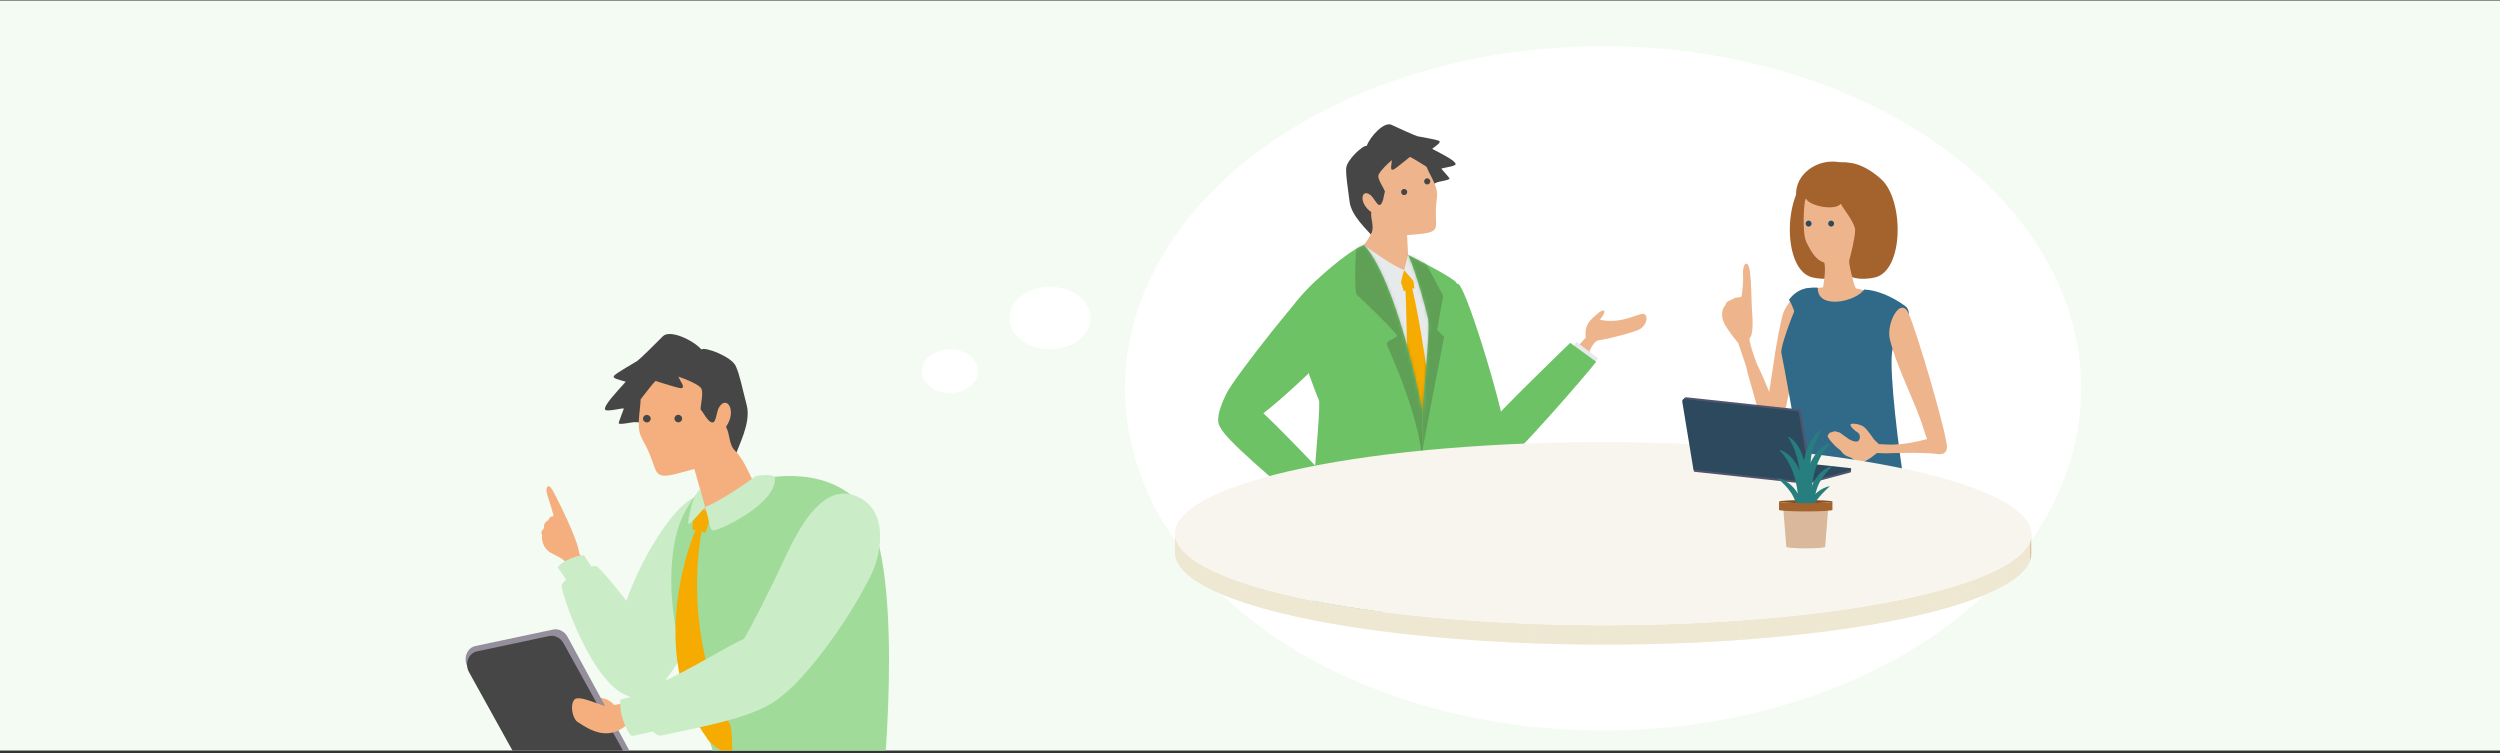 <svg width="800" height="241" viewBox="0 0 800 241" fill="none" xmlns="http://www.w3.org/2000/svg">
<rect x="0" y="0" width="800" height="241" fill="#333333" stroke="none"/>
<g clip-path="url(#clip0_35_879)">
<rect width="800" height="240" transform="translate(0 0.16)" fill="#F3FBF2"/>
<ellipse cx="513" cy="124.27" rx="153" ry="109.5" fill="white"/>
<ellipse cx="336" cy="101.77" rx="13" ry="10" fill="white"/>
<ellipse cx="304" cy="118.77" rx="9" ry="7" fill="white"/>
<path d="M185.288 176.812C184.969 172.77 178.145 159.159 176.77 156.767C175.395 154.375 174.339 156.025 175.149 158.418C175.96 160.81 177.04 164.35 177.138 165.163C175.837 165.354 175.935 165.594 175.493 166.455C174.094 167.053 173.922 168.488 174.118 168.943C173.701 169.541 172.768 170.282 173.505 171.215C173.185 172.626 173.824 175.425 176.009 176.741C178.194 178.056 179.593 178.367 180.698 179.587C181.827 180.807 182.981 182.744 182.981 182.744L187.277 180.879L185.264 176.836L185.288 176.812Z" fill="#F5AF7E"/>
<path d="M224.323 158.393C215.338 159.757 201.345 184.85 198.227 200.015C194.667 217.309 198.424 223.122 203.996 223.481C214.356 224.151 227.859 190.399 230.24 184.419C232.597 178.463 237.065 156.456 224.323 158.393Z" fill="#CAECC6"/>
<path d="M213.179 211.88C211.166 204.967 192.852 182.123 190.913 181.238C188.973 180.353 180.258 185.161 179.767 187.195C179.276 189.228 189.783 220.277 201.837 222.932C213.867 225.587 214.088 214.99 213.179 211.88Z" fill="#CAECC6"/>
<path d="M189.859 182.194C189.859 182.194 187.379 178.726 186.888 177.673C183.476 177.745 178.64 180.472 178.517 181.715C180.383 184.012 182.175 187.194 182.175 187.194L189.883 182.194H189.859Z" fill="#CAECC6"/>
<path d="M282.701 249.388L229.527 244.652L218.749 211.426C212.268 189.874 214.895 171.885 218.749 164.637C222.604 157.389 224.101 157.102 224.101 157.102L242.832 153.442C242.832 153.442 263.356 147.917 275.459 161.312C289.87 177.243 282.701 249.388 282.701 249.388Z" fill="#A0DB9A"/>
<path d="M228.055 163.486L225.772 170.423L221.476 169.323L222.188 163.63L225.625 162.266L228.055 163.486Z" fill="#F6AB00"/>
<path d="M235.49 145.476C236.129 142.916 240.449 135.333 238.952 129.664C237.454 123.971 236.791 120.12 235.441 117.13C234.091 114.14 225.695 110.91 224.443 111.819C221.792 108.829 214.353 105.337 212.119 107.609C209.885 109.882 204.828 114.881 203.895 115.527C202.962 116.149 197.488 119.187 196.579 120.168C195.646 121.148 198.273 121.507 200.237 122.153C197.07 125.669 193.191 129.784 193.609 131.028C193.928 132.008 199.746 130.31 199.623 130.788C199.501 131.291 198.126 134.568 197.979 135.357C197.831 136.123 202.299 135.046 203.06 135.094C203.257 135.094 206.252 135.022 207.897 136.099C212.831 139.304 223.387 146.074 223.387 146.074L235.466 145.5L235.49 145.476Z" fill="#464646"/>
<path d="M241.334 154.567C240.401 153.108 238.02 146.889 235.246 144.258C233.159 142.272 233.675 139.043 232.324 136.603C235.958 131.293 232.472 126.269 230.066 130.408C229.354 131.627 229.158 134.665 228.323 135.096C226.85 135.885 224.788 131.46 224.37 131.269C223.708 130.982 225.328 126.126 224.419 124.332C223.511 122.538 214.207 119.165 212.758 119.667C210.303 120.528 207.578 124.523 205.001 127.8C204.878 131.293 204.166 133.9 204.461 137.081C204.706 139.76 206.105 141.363 207.186 143.707C210.549 151.003 208.806 153.587 216.637 151.577C219.681 150.812 222.185 150.046 222.185 150.046L225.647 162.246C219.092 164.973 248.674 163.633 241.359 154.543L241.334 154.567Z" fill="#F5AF7E"/>
<path d="M215.899 134.377C216.145 134.999 216.857 135.31 217.495 135.071C218.133 134.832 218.452 134.138 218.207 133.516C217.961 132.894 217.249 132.583 216.611 132.822C215.973 133.062 215.654 133.755 215.899 134.377Z" fill="#464646"/>
<path d="M205.837 134.4C206.082 135.022 206.794 135.333 207.432 135.094C208.071 134.855 208.39 134.161 208.144 133.539C207.899 132.917 207.187 132.606 206.549 132.845C205.91 133.085 205.591 133.778 205.837 134.4Z" fill="#464646"/>
<path d="M212.586 109.477C213.274 111.726 216.956 120.624 217.987 122.299C219.018 123.973 218.626 124.428 217.177 124.117C215.729 123.806 209.444 121.796 209.444 121.796L208.83 112.898L212.611 109.477H212.586Z" fill="#464646"/>
<path d="M241.775 152.341C238.731 154.781 229.918 160.641 225.597 162.268C227.217 167.028 226.849 169.252 228.101 169.731C229.353 170.209 248.354 161.502 248.011 153.082C247.937 151.264 241.75 152.341 241.75 152.341H241.775Z" fill="#CAECC6"/>
<path d="M224.029 156.288L225.625 162.268C225.625 162.268 222.04 166.382 220.764 167.578C219.487 168.774 220.936 162.937 221.476 161.048C222.016 159.158 224.029 156.288 224.029 156.288Z" fill="#CAECC6"/>
<path d="M224.568 169.754C223.414 175.686 219.02 204.63 233.824 232.235C234.511 237.115 234.314 242.4 234.314 242.4C234.314 242.4 227.146 238.335 226.238 236.23C208.464 211.735 218.725 178.126 222.923 168.845C224.593 167.434 224.568 169.754 224.568 169.754Z" fill="#F6AB00"/>
<path d="M197.738 227.141C195.578 223.481 191.969 222.812 189.808 223.481C187.648 224.151 187.648 225.921 187.648 225.921L197.738 227.141Z" fill="#F5AF7E"/>
<path d="M176.697 257.138L201.566 251.876C204.315 251.301 205.592 247.928 204.119 245.201L181.607 203.771C180.649 202.025 178.808 201.092 177.041 201.451L152.172 206.714C149.422 207.287 148.146 210.661 149.619 213.387L172.131 254.818C173.088 256.564 174.929 257.497 176.697 257.138Z" fill="#958E9C"/>
<path d="M176.672 257.139L199.798 252.236C202.548 251.661 203.849 248.264 202.327 245.537L180.306 205.805C179.348 204.083 177.507 203.175 175.764 203.533L152.638 208.437C149.889 209.011 148.588 212.408 150.11 215.135L172.131 254.867C173.088 256.589 174.929 257.498 176.672 257.139Z" fill="#464646"/>
<path d="M201.837 224.821C201.837 224.821 195.355 225.634 194.472 226.041C193.563 226.447 185.487 222.237 183.891 223.792C182.295 225.346 183.13 230.034 184.946 231.111C186.763 232.188 190.372 234.986 194.693 234.628C199.013 234.293 202.008 230.561 202.008 230.561L201.861 224.796L201.837 224.821Z" fill="#F5AF7E"/>
<path d="M278.874 183.703C282.286 176.622 284.496 162.389 273.301 158.514C263.899 155.261 256.73 166.671 251.771 177.292C245.683 190.352 240.503 200.304 238.367 203.939C233.31 212.503 241.558 228.123 248.874 223.602C256.215 219.081 270.993 199.992 278.874 183.703Z" fill="#CAECC6"/>
<path d="M249.782 222.932C243.301 229.246 224.668 232.571 211.705 235.346C207.802 236.184 201.468 222.262 206.476 220.492C220.15 215.684 238.145 202.455 244.185 202.455C250.224 202.455 256.901 215.971 249.757 222.932H249.782Z" fill="#CAECC6"/>
<path d="M207.188 221.711C207.188 221.711 199.258 223.672 198.571 223.816C197.883 228.146 200.731 234.676 202.18 235.536C204.119 235.202 211.508 233.432 211.508 233.432L207.188 221.711Z" fill="#CAECC6"/>
<g clip-path="url(#clip1_35_879)">
<path d="M507.429 108.015C506.985 103.678 508.959 102.35 511.274 100.316C513.424 98.438 514.437 99.32 511.957 102.329C519.523 103.999 525.228 99.434 526.396 100.627C527.564 101.82 526.51 104.228 524.877 105.265C523.244 106.303 514.055 108.607 511.781 108.856C509.497 109.105 508.329 113.442 508.329 113.442L505.062 110.682L507.429 108.015Z" fill="#EEB58D"/>
<path d="M466.775 90.947C469.793 93.437 482.372 135.192 482.072 141.698C481.772 148.193 475.984 158.238 471.715 146.958C468.883 139.498 464.16 130.719 462.372 126.89C460.584 123.062 463.188 87.989 466.775 90.947Z" fill="#6EC266"/>
<path d="M508.133 118.953L511.378 114.657L504.505 109.428L499.637 115.871L508.133 118.953Z" fill="#E6EAEB"/>
<path d="M510.786 115.759L502.466 109.72C502.466 109.72 478.951 132.382 476.305 136.138C473.659 139.884 472.15 155.978 478.528 151.018C484.905 146.069 507.52 120.065 510.776 115.759H510.786Z" fill="#6EC266"/>
<path d="M422.085 89.227C418.932 90.254 395.118 120.678 392.627 125.617C385.392 139.926 393.454 139.957 401.816 134.073C407.924 129.767 415.821 122.275 418.426 119.806C421.03 117.336 425.847 88.013 422.085 89.237V89.227Z" fill="#6EC266"/>
<path d="M424.018 156.925C425.548 157.88 431.139 164.396 431.873 166.316C432.607 168.235 429.175 175.52 427.067 175.904C424.969 176.288 421.909 177.439 421.341 175.904C420.772 174.368 420.007 174.565 419.625 173.797C419.243 173.029 418.674 171.878 418.674 171.878C418.674 171.878 417.527 169.771 420.204 169.574C421.744 169.46 424.018 167.852 424.018 167.852C424.018 167.852 423.832 165.548 424.018 164.396C422.106 162.093 419.057 160.37 419.057 160.37L424.018 156.915V156.925Z" fill="#EEB58D"/>
<path d="M418.426 162.423L422.043 165.225L427.356 158.304L421.93 154.101L418.426 162.423Z" fill="#E6EAEB"/>
<path d="M421.102 164.736L427.707 156.145C427.707 156.145 406.125 133.379 402.952 131.117C399.779 128.855 387.189 132.082 391.138 137.83C395.086 143.568 417.464 161.935 421.092 164.747L421.102 164.736Z" fill="#6EC266"/>
<path d="M434.434 81.723L447.044 80.696L461.824 90.169V185.933L445.69 185.02L434.434 81.723Z" fill="#E6EAEB"/>
<path d="M447.395 87.451L449.203 93.127L452.604 92.224L452.056 87.565L449.327 86.455L447.395 87.451Z" fill="#F6AB00"/>
<path d="M439.036 75.529C437.806 73.766 432.4 69.221 431.852 64.448C431.294 59.685 430.653 56.541 430.777 53.874C430.901 51.207 436.183 46.341 437.361 46.673C438.457 43.632 442.932 38.839 445.248 39.928C447.563 41.018 452.772 43.394 453.651 43.612C454.529 43.819 459.46 44.577 460.431 45.064C461.403 45.552 459.563 46.579 458.292 47.627C461.672 49.412 465.744 51.425 465.796 52.504C465.837 53.334 461.031 53.708 461.279 54.05C461.527 54.393 463.501 56.51 463.832 57.059C464.163 57.609 460.545 58.056 459.997 58.315C459.863 58.377 457.61 59.187 456.71 60.473C453.992 64.333 448.152 72.51 448.152 72.51L439.046 75.54L439.036 75.529Z" fill="#464646"/>
<path d="M434.435 81.727C434.704 80.337 437.588 77.338 438.88 74.547C439.851 72.43 438.528 70.126 438.797 67.875C434.559 64.865 435.655 60.03 438.652 62.5C439.541 63.226 440.575 65.478 441.329 65.582C442.642 65.758 442.88 61.794 443.138 61.535C443.552 61.12 440.937 57.882 441.071 56.253C441.205 54.624 447.117 49.384 448.347 49.363C450.415 49.322 453.609 51.594 456.472 53.348C457.578 55.983 458.87 57.758 459.593 60.269C460.203 62.386 459.634 64.015 459.521 66.111C459.159 72.648 461.216 74.1 454.818 74.827C452.337 75.107 450.27 75.242 450.27 75.242L450.787 85.514C456.441 85.712 431.696 90.765 434.435 81.727Z" fill="#EEB58D"/>
<path d="M450.312 61.448C450.312 61.987 449.867 62.434 449.33 62.434C448.792 62.434 448.348 61.987 448.348 61.448C448.348 60.908 448.792 60.462 449.33 60.462C449.867 60.462 450.312 60.908 450.312 61.448Z" fill="#464646"/>
<path d="M457.69 58.044C457.69 58.584 457.246 59.03 456.708 59.03C456.171 59.03 455.727 58.584 455.727 58.044C455.727 57.505 456.171 57.058 456.708 57.058C457.246 57.058 457.69 57.505 457.69 58.044Z" fill="#464646"/>
<path d="M445.486 41.506C445.641 43.416 445.507 51.26 445.228 52.837C444.949 54.415 445.383 54.633 446.365 53.989C447.347 53.336 451.419 50.005 451.419 50.005L449.279 43.042L445.486 41.506Z" fill="#464646"/>
<path d="M436.504 78.341C438.923 80.333 445.91 85.137 449.331 86.455C448.049 90.357 448.328 92.162 447.336 92.556C446.333 92.951 432.297 84.535 432.514 83.052C432.731 81.568 436.504 78.341 436.504 78.341Z" fill="#E6EAEB"/>
<path d="M450.589 81.561L449.328 86.459C449.328 86.459 452.181 89.831 453.173 90.807C454.176 91.782 453.028 87.009 452.605 85.463C452.181 83.917 450.589 81.561 450.589 81.561Z" fill="#E6EAEB"/>
<path d="M450.187 128.711C450.611 124.416 450.021 92.684 449.598 90.941C450.166 89.914 451.458 90.215 451.458 90.215C451.458 90.215 454.249 101.38 456.709 119.549C459.169 137.729 456.709 144.017 456.709 144.017L450.187 128.701V128.711Z" fill="#F6AB00"/>
<path d="M436.501 78.341C446.548 89.516 454.744 126.84 455.726 135.432C456.708 144.024 453.98 180.829 453.576 185.924C453.173 191.029 451.881 195.335 442.91 195.719C433.566 196.124 420.026 195.314 418.537 189.95C417.039 184.585 423.096 130.161 422.031 128.013C420.966 125.865 412.977 103.763 412.977 100.007C412.977 96.251 430.3 80.613 436.501 78.341Z" fill="#6EC266"/>
<mask id="mask0_35_879" style="mask-type:luminance" maskUnits="userSpaceOnUse" x="412" y="78" width="44" height="118">
<path d="M436.501 78.342C446.548 89.517 454.744 126.841 455.726 135.433C456.708 144.024 453.98 180.829 453.576 185.924C453.173 191.029 451.881 195.336 442.91 195.72C433.566 196.124 420.026 195.315 418.537 189.95C417.039 184.586 423.096 130.161 422.031 128.013C420.966 125.866 412.977 103.764 412.977 100.008C412.977 96.251 430.3 80.614 436.501 78.342Z" fill="white"/>
</mask>
<g mask="url(#mask0_35_879)">
<g opacity="0.2">
<g style="mix-blend-mode:multiply">
<path d="M434.227 76.699C433.751 79.666 433.234 93.778 434.227 94.432C435.219 95.075 447.333 106.884 447.054 107.527C446.764 108.17 443.343 109.032 443.777 110.318C444.201 111.605 455.426 134.776 455.436 151.533C455.447 168.281 461.276 135.004 461.276 135.004L449.338 94.007L440.924 78.349L434.237 76.709L434.227 76.699Z" fill="#231815"/>
</g>
</g>
</g>
<path d="M450.59 81.561C453.081 86.926 456.13 98.205 456.988 102.075C457.846 105.946 454.673 132.24 454.952 136.93C455.241 141.62 456.213 187.577 457.691 192.08C459.169 196.584 473.071 194.872 473.071 188.864C473.071 182.856 472.43 132.011 471.572 121.49C470.714 110.968 468.812 92.405 465.391 89.8C461.97 87.196 450.6 81.561 450.6 81.561H450.59Z" fill="#6EC266"/>
<mask id="mask1_35_879" style="mask-type:luminance" maskUnits="userSpaceOnUse" x="450" y="81" width="24" height="114">
<path d="M450.59 81.558C453.081 86.922 456.13 98.201 456.988 102.072C457.846 105.942 454.673 132.236 454.952 136.926C455.241 141.616 456.213 187.573 457.691 192.077C459.169 196.58 473.071 194.868 473.071 188.86C473.071 182.852 472.43 132.008 471.572 121.486C470.714 110.964 468.812 92.401 465.391 89.796C461.97 87.192 450.6 81.558 450.6 81.558H450.59Z" fill="white"/>
</mask>
<g mask="url(#mask1_35_879)">
<g opacity="0.2">
<g style="mix-blend-mode:multiply">
<path d="M454.828 81.502L461.826 94.649L459.872 105.596L462.126 107.744C462.126 107.744 454.622 145.95 453.578 153.899C452.534 161.837 452.606 102.38 452.606 102.38L448.348 82.115L450.467 79.126L454.828 81.502Z" fill="#231815"/>
</g>
</g>
</g>
<path d="M570.373 101.077C571.613 96.138 578.807 89.694 578.228 94.363C577.525 100.081 570.848 136.533 569.37 137.768C567.892 139.003 563.52 139.158 565.277 130.245C567.034 121.332 568.006 110.509 570.362 101.077H570.373Z" fill="#EEB58D"/>
<path d="M558.748 117.217L556.247 109.829C556.247 109.829 553.198 106.155 551.896 103.748C550.593 101.341 550.893 98.902 552.226 97.491C552.102 96.64 553.56 96.101 554.903 95.52C554.8 95.053 556.35 95.416 557.312 94.866C557.312 94.866 557.942 90.342 557.777 88.121C557.508 84.552 559.007 83.089 559.741 85.693C560.475 88.287 560.423 97.003 560.671 99.847C561.229 106.218 560.237 107.919 560.082 107.961C559.017 108.262 562.232 116.521 562.232 116.521C564.299 120.485 570.759 135.977 569.477 137.513C568.196 139.049 564.692 141.321 563.41 134.94C562.128 128.558 559.555 121.222 558.748 117.217Z" fill="#EEB58D"/>
<path d="M578.417 92.214C575.709 92.463 573.487 94.445 572.453 95.981C574.479 98.554 577.187 109.646 577.084 110.829C577.869 107.27 578.417 92.214 578.417 92.214Z" fill="#316989"/>
<path d="M589.177 82.701C589.901 79.246 585.869 78.022 587.296 73.861C588.722 69.7 582.965 61.523 581.477 59.168C579.988 56.812 588.764 45.398 602.014 57.373C609.312 63.972 609.353 86.914 599.761 88.834C592.609 90.266 588.154 87.558 589.177 82.701Z" fill="#A4622C"/>
<path d="M590.817 82.701C590.094 79.246 594.125 78.022 592.699 73.861C591.272 69.689 597.029 61.523 598.518 59.168C599.996 56.812 591.231 45.398 577.98 57.373C570.683 63.972 570.642 86.914 580.233 88.834C587.386 90.266 591.841 87.558 590.817 82.701Z" fill="#A4622C"/>
<path d="M590.849 78.624C594.839 76.735 604.761 64.035 595.5 55.401C592.368 52.486 588.678 51.448 585.278 51.759C578.621 52.372 573.092 58.13 575.19 65.01C583.624 65.55 590.849 78.624 590.849 78.624Z" fill="#A4622C"/>
<path d="M578.032 63.672C577.329 62.25 576.502 74.411 578.032 77.483C579.562 80.554 581.092 83.273 583.748 84.02C584.492 86.292 583.252 92.684 583.252 92.684C583.252 92.684 579.024 99.387 588.327 98.972C597.102 98.578 593.309 90.899 593.309 90.899C593.309 90.899 591.438 84.362 591.779 83.231C592.12 82.09 593.65 75.999 593.65 73.675C593.65 71.35 589.805 66.743 589.061 65.207C587.19 67.532 579.148 65.954 578.012 63.672H578.032Z" fill="#EEB58D"/>
<path d="M579.707 71.554C579.707 72.083 579.283 72.508 578.756 72.508C578.228 72.508 577.805 72.083 577.805 71.554C577.805 71.025 578.228 70.599 578.756 70.599C579.283 70.599 579.707 71.025 579.707 71.554Z" fill="#2C495E"/>
<path d="M586.914 71.554C586.914 72.083 586.49 72.508 585.963 72.508C585.435 72.508 585.012 72.083 585.012 71.554C585.012 71.025 585.435 70.599 585.963 70.599C586.49 70.599 586.914 71.025 586.914 71.554Z" fill="#2C495E"/>
<path d="M579.016 92.845C581.083 91.704 592.773 90.863 598.096 93.592C603.419 96.311 595.233 101.665 595.233 101.665L582.809 102.256L579.016 92.855V92.845Z" fill="#EEB58D"/>
<path d="M578.086 92.246C576.359 92.838 569.496 110.675 570.034 112.958C570.571 115.23 575.026 139.677 575.026 141.358C575.026 143.039 573.641 154.526 573.848 155.314C574.044 156.103 600.422 158.977 609.207 153.976C606.148 133.482 604.422 114.369 605.755 111.453C607.088 108.537 613.549 100.713 609.548 97.839C605.559 94.965 600.773 92.838 596.577 92.641C593.714 96.646 581.486 99.178 581.683 92.049C580.153 91.904 578.086 92.246 578.086 92.246Z" fill="#316989"/>
<path d="M604.743 108.5C603.554 103.55 608.051 94.886 610.614 100.033C613.177 105.179 623.586 140.822 622.841 142.607C622.097 144.392 618.304 146.571 615.741 137.855C613.177 129.139 607.017 117.953 604.743 108.5Z" fill="#EEB58D"/>
<path d="M603.346 145.062L600.607 144.968C600.607 144.968 597.31 147.832 595.749 147.853C594.188 147.884 592.235 146.421 592.235 146.421C592.235 146.421 590.726 145.923 590.354 145.581C589.981 145.238 589.837 145.28 589.258 144.481C588.679 143.671 588.214 143.703 587.046 142.478C585.868 141.254 584.689 139.853 584.865 139.417C585.041 138.981 585.475 138.494 585.475 138.494L587.118 137.985L588.71 138.421L591.553 140.455C591.553 140.455 593.826 141.856 594.664 141.077C595.501 140.289 595.212 138.794 594.436 138.379C593.651 137.964 591.656 136.18 592.255 135.744C592.855 135.308 595.501 135.785 596.586 136.709C597.671 137.632 599.687 140.631 599.687 140.631L601.248 142.125L604.752 142.281C614.188 142.26 620.307 138.597 621.827 140.029C623.357 141.461 624.09 145.923 619.904 145.28C615.708 144.636 603.336 145.062 603.336 145.062H603.346Z" fill="#EEB58D"/>
<path d="M650.066 170.901V177.096C650.045 189.309 613.993 200.681 556.855 204.759V198.565C614.003 194.487 650.045 183.125 650.066 170.901Z" fill="#EEE8D3"/>
<mask id="mask2_35_879" style="mask-type:luminance" maskUnits="userSpaceOnUse" x="556" y="170" width="95" height="35">
<path d="M650.07 170.889V177.084C650.049 189.297 613.997 200.67 556.859 204.748V198.553C614.007 194.475 650.049 183.113 650.07 170.889Z" fill="white"/>
</mask>
<g mask="url(#mask2_35_879)">
<path d="M556.859 204.751V198.556C565.614 197.934 573.862 197.135 581.562 196.191V202.385C573.852 203.33 565.604 204.118 556.859 204.751Z" fill="#EEE8D3"/>
<path d="M581.562 202.385V196.19C587.723 195.432 593.532 194.592 598.968 193.658V199.853C593.532 200.787 587.723 201.627 581.562 202.385Z" fill="#EEE8D3"/>
<path d="M598.945 199.849V193.655C602.925 192.97 606.687 192.254 610.253 191.486V197.681C606.687 198.449 602.925 199.165 598.945 199.849Z" fill="#EEE8D3"/>
<path d="M610.246 197.682V191.487C613.109 190.875 615.817 190.242 618.391 189.578V195.773C615.807 196.437 613.089 197.07 610.246 197.682Z" fill="#EEE8D3"/>
<path d="M618.391 195.773V189.578C620.603 189.007 622.711 188.426 624.706 187.824V194.019C622.701 194.621 620.603 195.202 618.391 195.773Z" fill="#EEE8D3"/>
<path d="M624.695 194.019V187.824C626.504 187.284 628.21 186.734 629.822 186.174V192.369C628.199 192.929 626.483 193.479 624.695 194.019Z" fill="#EEE8D3"/>
<path d="M629.812 192.367V186.172C631.332 185.643 632.769 185.114 634.123 184.564V190.759C632.758 191.309 631.332 191.838 629.812 192.367Z" fill="#EEE8D3"/>
<path d="M634.109 190.759V184.564C635.412 184.045 636.631 183.516 637.779 182.977V189.171C636.631 189.711 635.412 190.24 634.109 190.759Z" fill="#EEE8D3"/>
<path d="M637.77 189.177V182.983C638.886 182.464 639.93 181.935 640.891 181.395V187.59C639.919 188.129 638.875 188.648 637.77 189.177Z" fill="#EEE8D3"/>
<path d="M640.883 187.584V181.39C641.834 180.871 642.712 180.342 643.519 179.802V185.997C642.702 186.536 641.834 187.065 640.883 187.584Z" fill="#EEE8D3"/>
<path d="M643.508 185.995V179.8C644.314 179.271 645.048 178.731 645.699 178.192V184.386C645.038 184.926 644.304 185.466 643.508 185.995Z" fill="#EEE8D3"/>
<path d="M645.699 184.392V178.197C646.371 177.647 646.96 177.097 647.477 176.547V182.742C646.95 183.292 646.361 183.842 645.699 184.392Z" fill="#EEE8D3"/>
<path d="M647.453 182.742V176.547C647.98 175.987 648.425 175.416 648.797 174.845V181.04C648.425 181.611 647.98 182.181 647.453 182.742Z" fill="#EEE8D3"/>
<path d="M648.797 181.038V174.843C649.179 174.252 649.479 173.66 649.686 173.069V179.264C649.469 179.855 649.169 180.446 648.797 181.038Z" fill="#EEE8D3"/>
<path d="M649.676 179.265V173.07C649.903 172.437 650.038 171.794 650.058 171.161V177.355C650.017 177.999 649.893 178.632 649.676 179.265Z" fill="#CCA485"/>
<path d="M650.059 177.344V171.15C650.069 171.056 650.069 170.973 650.069 170.88V177.075C650.069 177.168 650.059 177.251 650.059 177.344Z" fill="#CCA485"/>
</g>
<path d="M375.996 176.845V170.65C375.996 173.763 378.332 176.928 383.242 180.041C407.449 195.388 485.186 203.679 556.866 198.573V204.768C485.176 209.884 407.438 201.593 383.231 186.246C378.322 183.123 375.996 179.958 375.996 176.845Z" fill="#EEE8D3"/>
<mask id="mask3_35_879" style="mask-type:luminance" maskUnits="userSpaceOnUse" x="375" y="170" width="182" height="37">
<path d="M375.992 176.85V170.655C375.992 173.768 378.328 176.933 383.238 180.045C407.445 195.392 485.182 203.683 556.862 198.578V204.772C485.172 209.888 407.434 201.597 383.227 186.251C378.318 183.127 375.992 179.962 375.992 176.85Z" fill="white"/>
</mask>
<g mask="url(#mask3_35_879)">
<path d="M375.992 176.849V170.654C375.992 173.767 378.328 176.932 383.238 180.045C389.336 183.905 398.824 187.329 410.752 190.193V196.388C398.814 193.524 389.326 190.099 383.227 186.239C378.318 183.127 375.992 179.962 375.992 176.849Z" fill="#EEE8D3"/>
<path d="M410.742 196.383V190.189C413.853 190.936 417.13 191.641 420.541 192.316V198.511C417.109 197.836 413.843 197.131 410.742 196.383Z" fill="#EEE8D3"/>
<path d="M420.539 198.521V192.326C423.33 192.876 426.203 193.395 429.18 193.883V200.077C426.203 199.59 423.319 199.06 420.539 198.521Z" fill="#EEE8D3"/>
<path d="M429.172 200.074V193.879C431.787 194.315 434.464 194.719 437.203 195.114V201.308C434.454 200.914 431.777 200.509 429.172 200.074Z" fill="#EEE8D3"/>
<path d="M437.191 201.317V195.123C439.713 195.486 442.287 195.818 444.902 196.15V202.345C442.277 202.023 439.703 201.68 437.191 201.317Z" fill="#EEE8D3"/>
<path d="M444.902 202.331V196.137C447.383 196.438 449.895 196.728 452.437 196.998V203.193C449.874 202.923 447.373 202.632 444.902 202.331Z" fill="#EEE8D3"/>
<path d="M452.426 203.197V197.002C454.855 197.261 457.315 197.5 459.816 197.728V203.923C457.315 203.695 454.855 203.456 452.426 203.197Z" fill="#EEE8D3"/>
<path d="M459.805 203.919V197.724C462.244 197.942 464.704 198.15 467.185 198.347V204.541C464.694 204.355 462.234 204.147 459.805 203.919Z" fill="#EEE8D3"/>
<path d="M467.176 204.543V198.349C469.625 198.535 472.096 198.712 474.587 198.867V205.062C472.085 204.907 469.615 204.73 467.176 204.543Z" fill="#EEE8D3"/>
<path d="M474.578 205.065V198.87C477.048 199.026 479.529 199.171 482.041 199.296V205.49C479.529 205.366 477.048 205.22 474.578 205.065Z" fill="#EEE8D3"/>
<path d="M482.031 205.483V199.288C484.502 199.413 486.972 199.527 489.473 199.62V205.815C486.972 205.722 484.491 205.608 482.031 205.483Z" fill="#EEE8D3"/>
<path d="M489.461 205.821V199.626C491.931 199.72 494.402 199.803 496.893 199.865V206.06C494.402 205.998 491.921 205.915 489.461 205.821Z" fill="#EEE8D3"/>
<path d="M496.883 206.062V199.867C499.343 199.929 501.813 199.981 504.294 200.023V206.218C501.803 206.186 499.343 206.135 496.883 206.062Z" fill="#EEE8D3"/>
<path d="M504.281 206.217V200.022C506.731 200.053 509.181 200.084 511.641 200.084V206.279C509.17 206.279 506.721 206.248 504.281 206.217Z" fill="#EEE8D3"/>
<path d="M511.633 206.277V200.083C514.144 200.083 516.646 200.083 519.157 200.062V206.257C516.635 206.277 514.134 206.288 511.633 206.277Z" fill="#EEE8D3"/>
<path d="M519.156 206.256V200.062C521.792 200.041 524.428 199.999 527.063 199.948V206.142C524.417 206.194 521.782 206.236 519.156 206.256Z" fill="#EEE8D3"/>
<path d="M527.055 206.133V199.938C529.98 199.876 532.895 199.793 535.809 199.689V205.884C532.884 205.988 529.969 206.071 527.055 206.133Z" fill="#EEE8D3"/>
<path d="M535.797 205.884V199.69C540.148 199.534 544.5 199.337 548.831 199.088V205.283C544.489 205.532 540.138 205.729 535.797 205.884Z" fill="#EEE8D3"/>
<path d="M548.82 205.28V199.085C551.508 198.93 554.185 198.764 556.851 198.566V204.761C554.174 204.948 551.497 205.124 548.82 205.28Z" fill="#EEE8D3"/>
</g>
<path d="M556.862 198.568C485.182 203.684 407.445 195.393 383.238 180.036C359.031 164.689 397.522 148.097 469.202 142.982C540.883 137.866 618.62 146.157 642.827 161.504C667.034 176.85 628.543 193.442 556.862 198.558V198.568Z" fill="#F8F5EE"/>
<path d="M591.976 150.498L556.048 146.617C556.048 146.617 555.945 146.617 555.904 146.628L542.26 150.27C541.857 150.374 541.909 150.944 542.332 150.986L578.26 154.867C578.26 154.867 578.364 154.867 578.405 154.856L592.049 151.214C592.452 151.11 592.4 150.54 591.976 150.498Z" fill="#50556D"/>
<path d="M592.34 150.147L592.257 150.915L591.379 150.811L592.34 150.147Z" fill="#50556D"/>
<path d="M541.992 150.563L541.816 149.712L542.912 150.272L541.992 150.563Z" fill="#50556D"/>
<path d="M592.058 149.793L556.13 145.913C556.13 145.913 556.027 145.913 555.986 145.923L542.342 149.565C541.939 149.669 541.991 150.24 542.414 150.281L578.342 154.162C578.342 154.162 578.446 154.162 578.487 154.151L592.131 150.509C592.534 150.406 592.482 149.835 592.058 149.793Z" fill="#2C495E"/>
<path d="M575.707 131.017L539.634 127.126C539.211 127.085 538.859 127.458 538.921 127.884L542.425 149.186C542.477 149.477 542.704 149.695 542.994 149.726L579.066 153.617C579.49 153.659 579.842 153.285 579.78 152.86L576.276 131.557C576.224 131.266 575.997 131.048 575.707 131.017Z" fill="#50556D"/>
<path d="M538.551 127.847L539.161 127.266L539.512 127.65L538.923 128.086L538.551 127.847Z" fill="#50556D"/>
<path d="M578.963 154.039L579.603 153.385L579.252 152.949L578.508 153.914L578.963 154.039Z" fill="#50556D"/>
<path d="M575.098 131.596L539.025 127.705C538.601 127.663 538.25 128.037 538.312 128.462L541.816 149.765C541.867 150.056 542.095 150.274 542.384 150.305L578.457 154.196C578.881 154.237 579.232 153.864 579.17 153.438L575.666 132.136C575.615 131.845 575.387 131.627 575.098 131.596Z" fill="#2C495E"/>
<path d="M586.384 160.519C586.384 160.799 582.559 161.017 577.846 161.017C573.133 161.017 569.309 160.789 569.309 160.519C569.309 160.249 573.133 160.021 577.846 160.021C582.559 160.021 586.384 160.249 586.384 160.519Z" fill="#864E1E"/>
<path d="M577.84 162.321C578.481 158.118 580.465 150.71 586.377 149.07C583.266 152.494 580.806 154.787 580.424 162.321C578.615 162.622 577.84 162.321 577.84 162.321Z" fill="#277E7F"/>
<path d="M575.594 168.951C576.586 164.551 579.222 156.841 585.599 155.534C582.064 158.927 579.284 161.189 578.333 169.137C576.39 169.324 575.594 168.951 575.594 168.951Z" fill="#277E7F"/>
<path d="M578.323 165.522C577.362 161.382 574.809 154.149 568.793 152.967C572.152 156.142 574.778 158.238 575.749 165.719C577.579 165.885 578.333 165.522 578.333 165.522H578.323Z" fill="#277E7F"/>
<path d="M578.436 162.325C578.095 154.305 575.201 145.505 569.289 143.855C572.4 147.28 575.284 151.908 575.625 162.305C577.434 162.606 578.426 162.315 578.426 162.315L578.436 162.325Z" fill="#277E7F"/>
<path d="M578.736 157.989C578.695 149.958 576.462 141.459 572.09 139.695C574.322 143.182 576.359 147.872 576.338 158.269C577.682 158.612 578.736 157.989 578.736 157.989Z" fill="#277E7F"/>
<path d="M576.617 160.251C576.958 152.23 579.852 143.431 585.765 141.781C582.653 145.205 579.77 149.833 579.429 160.23C577.62 160.531 576.628 160.241 576.628 160.241L576.617 160.251Z" fill="#277E7F"/>
<path d="M584.048 174.999H571.624L570.621 162.433H585.05L584.048 174.999Z" fill="#DAB89B"/>
<path d="M576.885 150.45C577.361 142.658 581.144 138.32 582.922 137.5C580.896 141.226 578.911 144.909 579.511 150.886C578.787 152.619 576.875 150.45 576.875 150.45H576.885Z" fill="#277E7F"/>
<path d="M584.049 174.982C584.049 175.262 581.269 175.48 577.837 175.48C574.405 175.48 571.625 175.252 571.625 174.982C571.625 174.712 574.405 174.484 577.837 174.484C581.269 174.484 584.049 174.712 584.049 174.982Z" fill="#DAB89B"/>
<path d="M586.384 163.16C586.384 163.441 582.559 163.658 577.846 163.658C573.133 163.658 569.309 163.43 569.309 163.16C569.309 162.891 573.133 162.662 577.846 162.662C582.559 162.662 586.384 162.891 586.384 163.16Z" fill="#A4622C"/>
<path d="M577.837 161.019C573.248 161.019 569.527 160.812 569.33 160.542H569.289V163.209H586.375V160.542H586.344C586.147 160.812 582.436 161.019 577.837 161.019Z" fill="#A4622C"/>
</g>
</g>
<defs>
<clipPath id="clip0_35_879">
<rect width="800" height="240" fill="white" transform="translate(0 0.16)"/>
</clipPath>
<clipPath id="clip1_35_879">
<rect width="274.07" height="166.5" fill="white" transform="translate(376 39.77)"/>
</clipPath>
</defs>
</svg>
